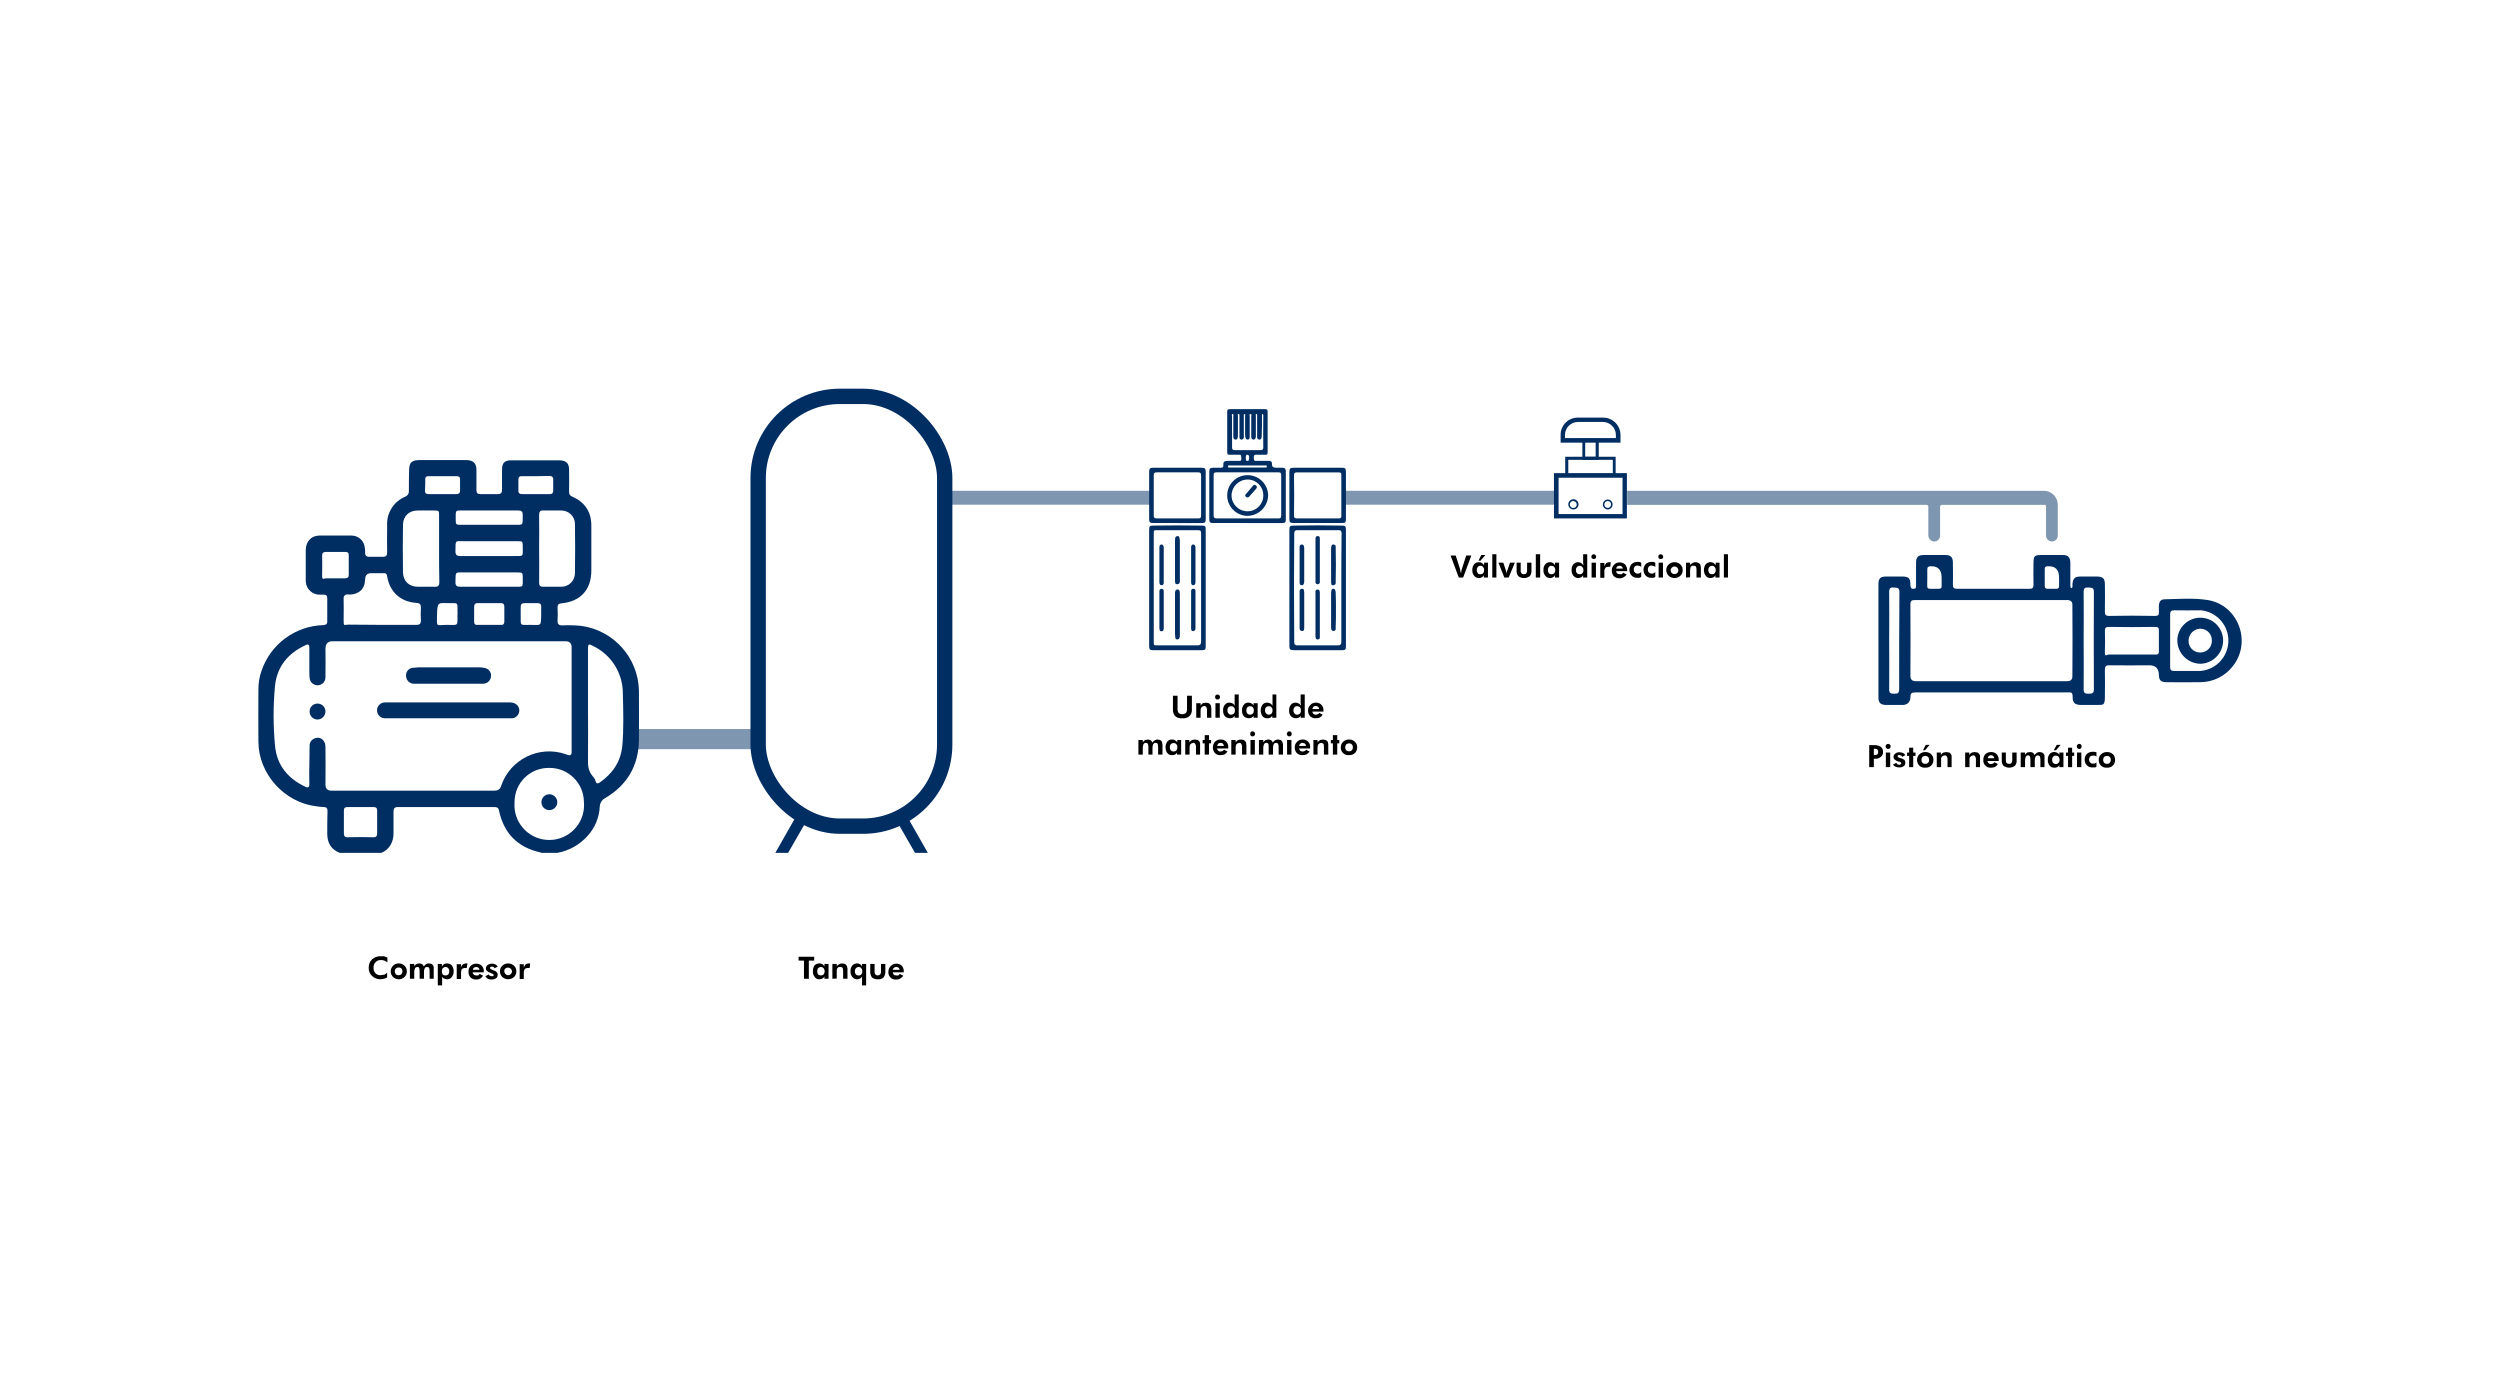 <?xml version="1.0" encoding="UTF-8"?>
<svg id="Capa_1" data-name="Capa 1" xmlns="http://www.w3.org/2000/svg" viewBox="0 0 977 540">
  <defs>
    <style>
      .cls-1, .cls-2 {
        fill: #002e63;
      }

      .cls-2 {
        isolation: isolate;
        opacity: .5;
      }

      .cls-3 {
        fill: none;
        stroke: #002e63;
        stroke-miterlimit: 10;
        stroke-width: 6px;
      }
    </style>
  </defs>
  <rect class="cls-2" x="248.39" y="284.9" width="48.7" height="7.89"/>
  <rect class="cls-2" x="369.19" y="191.8" width="81.1" height="5.43"/>
  <rect class="cls-2" x="525.39" y="191.8" width="82.8" height="5.43"/>
  <path class="cls-2" d="m804.19,197.1c-.11-2.96-2.54-5.3-5.5-5.3h-162.8v5.5h117c.39,0,.7.31.7.7h0v11.2c0,1.22.89,2.25,2.1,2.4,1.27.11,2.38-.83,2.49-2.09,0-.07,0-.14,0-.21v-11.3c.05-.4.39-.7.8-.7h40.1c.28,0,.5.22.5.5v11.4c-.02,1.18.83,2.2,2,2.4,1.26.17,2.41-.72,2.58-1.98.01-.11.02-.21.02-.32v-12.2Z"/>
  <path class="cls-1" d="m487.49,204.4h-13.2c-1.4,0-1.7-.2-1.7-1.6v-18.4c0-1.3.3-1.6,1.5-1.6h3.1c.7,0,.9-.3.9-1s-.2-1.7,1.7-1.7h4.5c.9.1.9-.5.8-1.1s.2-1.3-.8-1.3h-3.7c-.7.1-1-.2-1-.9v-16c0-.7.3-.9,1-.9h13.9c.7,0,.9.3.9,1v15.9c0,.7-.2,1-.9.9h-3.6c-1,0-.9.7-.9,1.3s0,1.2.9,1.1h5c.8,0,1.2.3,1.2,1.1s0,1.5,1.5,1.6h2.7c.8,0,1.2.4,1.2,1.3v19c0,1.1-.3,1.3-1.6,1.3h-13.4Zm0-1.8h12.1c.8,0,1.1-.2,1.1-1.1v-15.9c0-.8-.3-1-1-1h-24.4c-.8,0-1,.3-1,1.1v15.7c0,.9.3,1.2,1.2,1.2h12Zm-6-33.8v6c0,.8.2,1.1,1.1,1.1h10c.9,0,1.1-.3,1.1-1.1-.1-4,0-8.1,0-12.1v-.5c-.1-.2-.1-.4-.3-.4s-.2.2-.2.4c-.05.23-.05.47,0,.7,0,2.4,0,4.7-.1,7.1.02.37-.02.74-.1,1.1-.05.4-.39.7-.8.7-.46,0-.85-.34-.9-.8v-8.4c0-.3.1-.8-.3-.8s-.2.5-.2.8v8.1c-.1.6-.3,1.1-.9,1.1s-.9-.5-.9-1.1v-7.9c0-.3.3-1-.3-1s-.3.7-.3,1v7.9c0,.6-.2,1.1-.8,1.1s-.9-.5-.9-1.1c-.08-.29-.12-.6-.1-.9v-7.3c0-.3.2-.7-.2-.7s-.3.4-.3.7v7.2c.05.43.05.87,0,1.3-.05.49-.49.85-.99.8,0,0,0,0-.01,0-.44-.05-.75-.45-.7-.89,0,0,0,0,0-.01v-8.4c0-.3.1-.8-.4-.7s-.2.4-.2.7v7.6c.01.27-.02.54-.1.8,0,.5-.2.9-.8.9s-.8-.4-.9-.9v-8.3c0-.3.2-.8-.3-.8s-.2.5-.2.8v6.2Zm6.1,13.1h-6.8c-.3,0-.9-.2-.9.4s.6.4.9.4h13.4c.4,0,.9.2.9-.4s-.5-.4-.8-.4h-6.7Zm.6-3c-.2-.3.2-.9-.5-1.1s-.6-.1-.7.2c-.2.62-.2,1.28,0,1.9.1.3.5.2.7.2s.4-.2.4-.5c0-.24.03-.47.1-.7Z"/>
  <path class="cls-1" d="m471.19,229.8v22.6c0,1.5-.2,1.7-1.7,1.7h-18.7c-1.5,0-1.7-.3-1.7-1.8v-45.2c0-1.5.3-1.7,1.7-1.7,6.3-.1,12.5-.1,18.7,0,1.5,0,1.7.2,1.7,1.6v22.8Zm-1.8,0v-21.4c0-.9-.2-1.2-1.2-1.2h-16.1c-1.1,0-1.2,0-1.2,1.2v42.6c0,1.2.1,1.2,1.2,1.2h16q1.3,0,1.3-1.3v-21.1Z"/>
  <path class="cls-1" d="m525.99,229.8v22.6c0,1.5-.2,1.7-1.7,1.7h-18.5c-1.7,0-1.9-.3-1.9-1.9v-45c0-1.6.2-1.8,1.9-1.8,6.07-.13,12.17-.13,18.3,0,1.7,0,1.9.1,1.9,1.9v22.5Zm-1.8,0c0-7.1,0-14.3.1-21.4,0-.9-.3-1.2-1.2-1.2h-16.2q-1.1,0-1.1,1.2c-.13,14.2-.13,28.4,0,42.6q0,1.2,1.1,1.2h16.1q1.2,0,1.2-1.3v-21.1Z"/>
  <path class="cls-1" d="m460.09,204.4h-9.4c-1.3,0-1.6-.3-1.6-1.6v-18.4c0-1.3.3-1.6,1.6-1.6h18.7c1.5,0,1.8.2,1.8,1.7v18.4c0,1.3-.3,1.5-1.6,1.5h-9.5Zm0-1.8h8.1c.9,0,1.2-.2,1.2-1.1v-15.8c0-.8-.3-1.1-1.1-1.1h-16.3c-.8,0-1.1.3-1.1,1.1v15.8c0,.8.3,1.1,1.1,1.1h8.1Z"/>
  <path class="cls-1" d="m514.89,204.4h-9.4c-1.3,0-1.6-.3-1.6-1.5v-18.5c0-1.3.3-1.6,1.7-1.6h18.7c1.4,0,1.7.2,1.7,1.7v18.2c0,1.5-.2,1.7-1.7,1.7h-9.4Zm.1-19.8h-8.1c-.9,0-1.2.3-1.2,1.1.1,5.3.1,10.5,0,15.8,0,.8.3,1.1,1.2,1.1h16.2c.9,0,1.2-.3,1.1-1.1v-15.8c.1-.8-.2-1.1-1.1-1.1h-8.1Z"/>
  <path class="cls-1" d="m479.59,193.6c0-4.36,3.54-7.9,7.9-7.9,4.42-.06,8.04,3.48,8.1,7.9,0,.03,0,.07,0,.1-.16,4.33-3.66,7.8-8,7.9-4.42,0-8-3.58-8-8Zm14.1,0c.06-3.37-2.63-6.15-6-6.2-.1,0-.2,0-.3,0-3.36.11-6.05,2.84-6.1,6.2,0,3.42,2.78,6.2,6.2,6.2.03,0,.07,0,.1,0,3.37,0,6.1-2.73,6.1-6.1,0-.03,0-.07,0-.1Z"/>
  <path class="cls-1" d="m459.19,240.1v-8c-.02-.34.01-.67.1-1,.1-.4.3-.7.7-.7.43-.12.87.13.99.55,0,.02,0,.03.01.05,0,.3.1.7.1,1.1v16.1c.02.3-.02.61-.1.9-.05.46-.44.8-.9.8-.6,0-.8-.4-.8-.9-.08-.86-.12-1.73-.1-2.6v-6.3Z"/>
  <path class="cls-1" d="m459.19,218.9v-7.8c0-.4.1-.7.1-1,.16-.36.51-.59.9-.6.4,0,.7.2.7.6.12.39.18.79.2,1.2v15.3c0,.7.1,1.6-.9,1.7s-1-.5-1-1.7v-7.7Z"/>
  <path class="cls-1" d="m454.79,238.5v6.9c0,.6,0,1.2-.8,1.3s-.9-.7-.9-1.4v-14.2c0-.6.3-1,.9-1s.8.5.8,1v7.4Z"/>
  <path class="cls-1" d="m465.49,238.4v-7.1c0-.6,0-1.2.9-1.2s.8.7.8,1.3v14c0,.5,0,1-.7,1.2s-1-.2-1-1v-7.2Z"/>
  <path class="cls-1" d="m453.09,220.6v-6.5c0-.7.1-1.3.8-1.3s.9.6.9,1.3v13.3c0,.6,0,1.3-.8,1.3s-.9-.7-.9-1.3v-6.8Z"/>
  <path class="cls-1" d="m465.49,220.7v-6.7c0-.6.1-1.2.8-1.2s.9.5.9,1.1v13.6c0,.6-.2,1.2-.9,1.2s-.8-.6-.8-1.2v-6.8Z"/>
  <path class="cls-1" d="m515.79,240.2v9.1c-.09.36-.43.61-.8.6-.4,0-.8-.2-.8-.6-.09-.33-.12-.66-.1-1v-16.3c0-.7-.2-1.6.8-1.6s.9,1,.9,1.7v8.1Z"/>
  <path class="cls-1" d="m515.79,219v8.6c-.1.4-.3.7-.7.7-.44.07-.86-.18-1-.6v-17c0-.6.1-1.2.9-1.2s.8.6.8,1.2v8.3Z"/>
  <path class="cls-1" d="m522.09,238.4c0,2.2,0,4.4-.1,6.6v1c-.16.47-.68.72-1.15.55-.26-.09-.46-.29-.55-.55-.08-.33-.12-.66-.1-1v-13.2c0-1.2.3-1.8,1-1.7.7.1.8,1,.8,1.7.1,2.2.1,4.4.1,6.6Z"/>
  <path class="cls-1" d="m520.19,220.7v-6.3c-.02-.3.02-.61.1-.9.1-.5.4-.8.9-.7.41,0,.75.3.8.7v1c.1,4.1.1,8.3,0,12.5,0,.7.2,1.5-.8,1.7s-1-.5-1-1.7v-6.3Z"/>
  <path class="cls-1" d="m507.89,238.4v-7.5c.05-.46.44-.8.9-.8.38-.06.74.2.8.58.01.07.01.15,0,.22.08.26.11.53.1.8v13.6c0,.7-.1,1.4-.9,1.3s-.9-.6-.9-1.2v-7Z"/>
  <path class="cls-1" d="m509.69,220.8v6.3c.02.27-.02.54-.1.8-.1.5-.3.8-.9.8s-.7-.4-.8-.9v-14.2c.1-.5.3-.8.8-.8s.8.2.9.7c.08.33.12.66.1,1v6.3Z"/>
  <path class="cls-1" d="m487.69,194.4c-.35.03-.69-.12-.9-.4-.22-.24-.21-.62.03-.85.02-.02.04-.04.07-.05l2.8-3.3c.21-.33.64-.42.97-.21.05.03.09.07.13.11.38.23.5.72.27,1.1-.02.04-.05.07-.07.1l-2.9,3.3-.4.2Z"/>
  <path class="cls-1" d="m217.79,333.3h-6.2l-.5-.2c-8.9-2-14.2-7.5-16.1-16.4-.2-1.1-.8-1.3-1.8-1.3h-37.7c-1.3,0-1.7.5-1.7,1.8v8.6c0,2.9-1.4,6.2-4.8,7.5h-16.2c-3.4-1.3-4.9-3.9-4.9-7.5s0-5.9.1-8.9c0-1-.4-1.5-1.4-1.5s-2-.2-3-.3c-12.5-1.5-22.6-12.7-22.6-25.3-.1-6.6,0-13.3,0-20-.07-2.69.37-5.37,1.3-7.9,3.59-10.26,13.13-17.26,24-17.6.9-.1,1.6-.2,1.6-1.4v-9.1c0-1-.4-1.4-1.3-1.4h-1.5c-2.98.11-5.49-2.21-5.6-5.19,0-.14,0-.27,0-.41v-12c.1-3.1,2-5.4,5.2-5.5h12.8c2.29.05,4.28,1.59,4.9,3.8.2.82.3,1.66.3,2.5-.1,1.5.4,2.1,2,2h4.7c1.4.1,1.9-.4,1.9-1.8-.1-3.4,0-6.9,0-10.4-.28-4.9,2.57-9.43,7.1-11.3.9-.35,1.47-1.24,1.4-2.2,0-2.8,0-5.7.1-8.5s1.2-3.5,3.8-3.6h18.7c2.6.1,3.8,1.2,3.8,3.9v7.8c0,1.1.4,1.6,1.6,1.6h6.7c1.3,0,1.7-.5,1.7-1.8v-7.9c0-2.6,1.2-3.5,3.5-3.5h19.1c2.5.1,3.6,1.2,3.6,3.6s.1,5.8,0,8.7c-.08.86.47,1.66,1.3,1.9,4.9,2.2,7.4,5.9,7.4,11.3v17.5c0,7.6-4.2,12.2-11.8,12.9-1,.1-1.4.5-1.4,1.5.1,1.8.1,3.6,0,5.4,0,1.3.6,1.7,1.8,1.7,2.5-.13,5.01-.07,7.5.2,12.66,1.76,22.18,12.42,22.5,25.2,0,6.6.1,13.1,0,19.6-.2,10-4.7,17.5-13.2,22.5-1.24.64-2.04,1.9-2.1,3.3-.21,4.28-1.9,8.35-4.8,11.5-3.08,3.46-7.24,5.78-11.8,6.6Zm-42.5-82.7h-45.3q-2.8,0-2.8,2.9c0,2.9.1,7.3,0,11,.11,1.71-1.19,3.19-2.9,3.3-1.71.11-3.19-1.19-3.3-2.9-.08-.86-.12-1.73-.1-2.6v-9.2c0-1.1-.4-1.5-1.4-1-6.8,3.1-11.2,8.3-12,15.8-.75,7.85-.75,15.75,0,23.6.7,7.6,5.1,12.8,11.9,16,1.2.5,1.5,0,1.5-1s-.1-4.6,0-6.9,0-5.5.1-8.2c-.02-1.16.64-2.22,1.7-2.7,2.2-1.2,4.5.4,4.5,3.1.1,4.9,0,9.9,0,14.8q0,2.4,2.4,2.4h63.4c1.6,0,2.4-.4,2.9-2,3.56-10.34,14.83-15.83,25.17-12.27.24.08.49.17.73.27q1.6.6,1.6-1.1v-40.9q0-2.4-2.4-2.4h-45.7Zm54.5,25.6c0,6.8.1,13.6,0,20.4-.1,2.5.1,4.7,1.8,6.7.57.59.99,1.31,1.2,2.1.3.9.8.9,1.6.4,5-3.5,8.2-8.1,8.8-14.3s.4-14.1.2-21.2-4.2-14.3-11.7-17.9c-1.7-.9-1.9-.7-1.9,1.2v22.6Zm-15.2,23.9c-7.34-.11-13.39,5.75-13.5,13.1,0,.13,0,.27,0,.4-.59,7.49,5.01,14.03,12.5,14.62,7.49.59,14.03-5.01,14.62-12.5.06-.77.05-1.55-.02-2.32-.05-7.4-6.1-13.36-13.5-13.3-.03,0-.07,0-.1,0Zm-65.3-55.9h13.4c1.4,0,1.8-.5,1.8-1.8-.1-1.63-.1-3.27,0-4.9,0-1.4-.4-1.8-1.8-1.9-6.2-.4-10.4-4.3-11.4-10.4-.1-.9-.5-1.3-1.4-1.2h-4.8q-2.3,0-2.4,2.3c-.1,2.3-.7,4.2-2.9,5.3-1.2.63-2.56.88-3.9.7-.76-.12-1.48.4-1.6,1.17-.02.14-.02.29,0,.43.1,2.8,0,5.5,0,8.3s.1,1.9,2,1.9l13,.1Zm22.3-29.7v-13c0-1.9,0-2-2-2h-6.3c-3.4,0-5.7,2.1-5.8,5.5-.1,6.3-.1,12.5,0,18.7.1,3.5,2.4,5.6,5.9,5.6h6.4c1.4.1,1.9-.4,1.9-1.8-.1-4.3-.1-8.7-.1-13h0Zm39.1-.1c0,4.4.1,8.9,0,13.3,0,1.2.4,1.6,1.6,1.6h7c2.93.06,5.34-2.27,5.4-5.2,0-.03,0-.07,0-.1.1-6.4.1-12.8,0-19.3-.05-2.93-2.47-5.25-5.4-5.2,0,0,0,0,0,0h-6.9c-1.3-.1-1.7.5-1.7,1.8.1,4.3,0,8.7,0,13.1h0Zm-19.5,2.9h9.3c4.3-.1,3.8.6,3.8-3.8,0-1.9-.1-2-1.9-2h-20.5c-4.3,0-3.8-.7-3.9,4,0,1.3.5,1.8,1.9,1.8h11.3Zm-50.3,98.1h-5.1c-1,0-1.4.4-1.4,1.4v9c0,.9.4,1.4,1.3,1.4,3.5-.1,6.9-.1,10.4,0,.9,0,1.3-.5,1.3-1.4v-9c0-1-.4-1.4-1.4-1.4h-5.1Zm50.3-115.9h-9.7c-3.7,0-3.4-.4-3.4,3.5,0,2,.1,2.1,2.1,2.1h20.3c4.3,0,3.7.4,3.8-3.9,0-1.3-.5-1.7-1.7-1.7h-11.4Zm-.2,29.8h9.8c3.9,0,3.5.4,3.5-3.5,0-2-.1-2.1-2.1-2.1h-20.4c-4.1,0-3.7-.5-3.8,3.9,0,1.3.6,1.7,1.8,1.7h11.2Zm-59.9-3.3h3.7c1,0,1.5-.3,1.5-1.4v-7.6c0-1-.4-1.3-1.4-1.3h-7.6c-.9,0-1.4.4-1.4,1.3,0,2.5.1,5,0,7.5s.5,1.5,1.6,1.5h3.6Zm60,18.2h4.7c.9.1,1.3-.4,1.3-1.3v-5.8c0-1-.4-1.4-1.4-1.4h-9.1c-.9,0-1.3.5-1.3,1.4v5.8c0,1,.4,1.4,1.4,1.3h4.4Zm-18.3-51.1h5.5c.9,0,1.5-.3,1.5-1.3v-4.5c0-.9-.5-1.2-1.3-1.2h-11.1c-.87,0-1.27.4-1.2,1.2,0,1.4,0,2.8-.1,4.2s.5,1.6,1.6,1.6h5.1Zm36.6-7h-5.3c-1-.1-1.5.3-1.5,1.3v4.2c-.1,1,.4,1.5,1.4,1.5h10.9c1,0,1.3-.5,1.3-1.4v-4.1c.1-1.1-.4-1.6-1.5-1.6l-5.3.1Zm-30.6,54c.05-.3.05-.6,0-.9,0-3.9.4-3.5-3.5-3.5s-4.4-.7-4.5,4.5-.4,4,4,4,4,.7,4-4.1h0Zm32.7.4v-3.3c.1-1.1-.4-1.5-1.5-1.5h-5c-1,0-1.5.4-1.5,1.5v3.3c0,4.3-.4,3.7,3.8,3.7s4.1.7,4.2-3.7h0Z"/>
  <path class="cls-1" d="m175.39,274.5h23.9c2.4,0,4,1.7,3.6,3.7-.24,1.3-1.29,2.31-2.6,2.5h-50c-1.71-.08-3.03-1.54-2.95-3.25.08-1.71,1.54-3.03,3.25-2.95h24.8Z"/>
  <path class="cls-1" d="m175.29,267.2h-13.2c-1.7.17-3.22-1.08-3.39-2.78-.01-.14-.02-.28-.01-.42-.07-1.46.96-2.75,2.4-3l2.4-.2h23.6c.71-.03,1.41.03,2.1.2,1.65.16,2.86,1.62,2.7,3.27,0,0,0,.02,0,.03-.1,1.6-1.4,2.85-3,2.9h-13.6Z"/>
  <path class="cls-1" d="m120.99,278.1c-.03-1.71,1.34-3.12,3.05-3.15s3.12,1.34,3.15,3.05h0c0,1.73-1.37,3.15-3.1,3.2-1.71,0-3.1-1.39-3.1-3.1h0Z"/>
  <path class="cls-1" d="m214.69,316.6c-1.71,0-3.1-1.39-3.1-3.1s1.39-3.1,3.1-3.1c1.71,0,3.1,1.39,3.1,3.1s-1.39,3.1-3.1,3.1h0Z"/>
  <path class="cls-1" d="m734.09,250.4v-22c0-2.4.7-3.1,3.2-3.1h5.9c2.8,0,3.4.6,3.4,3.4.1.8.1,1.4,1.2,1.4s1-.7,1-1.4v-8.7c0-2.3.8-3.1,3-3.1h8.5c2.1,0,2.9.9,2.9,3s.1,5.8,0,8.6c0,1.2.4,1.6,1.6,1.6h28.4c1.1,0,1.5-.4,1.5-1.5-.1-2.9,0-5.8,0-8.7s.7-2.9,2.8-3h8.7c2,0,2.8.9,2.9,2.9v8.6c-.01.37.02.74.1,1.1,0,.2.1.4.3.3s.3-.2.4-.3c.05-.3.05-.6,0-.9.2-2.6.8-3.3,3.4-3.3h6.3c2.3.1,3,.8,3,3.1s.1,7.1,0,10.7c0,1.2.4,1.6,1.6,1.6,6-.13,12-.13,18,0,1.2,0,1.6-.4,1.5-1.5v-2.5c.1-1.6.7-2.5,2.3-2.5,5.6-.1,11.2-.6,16.8.3,11.8,1.9,17.3,16.2,9.9,25.7-3.03,4.02-7.77,6.38-12.8,6.4-4.4.1-8.9,0-13.3,0-2.1,0-2.9-.8-2.9-2.9q-.1-3.7-3.7-3.7c-5.3,0-10.5.1-15.8,0-1.2,0-1.6.4-1.6,1.7.1,3.5,0,7,0,10.6s-.7,3.1-3.2,3.2h-6.3c-2.2-.1-3.1-.8-3.1-3s-.6-1.9-2-1.9h-59.5c-1.5,0-1.9.4-1.9,1.8s-.7,3-2.9,3.1h-6.8c-2-.1-2.8-.9-2.8-2.9v-22.2Zm44.3-15.9h-30c-1.3,0-1.8.3-1.8,1.7.1,9.4,0,18.8,0,28.1q.1,1.9,2,1.9h59.3q2,0,2-1.9c.07-9.27.07-18.57,0-27.9q0-1.9-2-1.9h-29.5Zm69.7,15.9v10.3c0,1.1.4,1.5,1.5,1.5h10.4c6.55-.57,11.39-6.35,10.82-12.89-.5-5.71-5.01-10.26-10.72-10.81-3.5,0-7,.1-10.4,0-1.2,0-1.6.4-1.6,1.6v10.3Zm-15.1,5.4h9.2c1.1.1,1.6-.3,1.5-1.4v-7.9c.1-1.2-.4-1.5-1.5-1.5-6,.1-12,.1-18.1,0-1.1,0-1.5.4-1.5,1.5.1,2.6.1,5.3,0,7.9s.5,1.5,1.5,1.4h8.9Zm-94.7-5.4c0,6.3.1,12.7,0,19,0,1.4.5,1.7,1.8,1.7s2.1,0,2.1-1.7c0-12.7,0-25.4.1-38.1,0-1.7-.9-1.6-2.1-1.7s-1.9.1-1.9,1.7c.1,6.3,0,12.7,0,19.1h0Zm76,0c0,6.3.1,12.7,0,19,0,1.6.7,1.7,1.9,1.7s2.1,0,2.1-1.7c-.07-12.73-.07-25.43,0-38.1,0-1.7-.9-1.6-2.1-1.7s-1.9.1-1.9,1.7c.1,6.3,0,12.7,0,19.1h0Zm-55.5-24.6q0-4.7-4.3-4.5c-.9,0-1.3.3-1.3,1.2v3.5c.1,4.9-1,4,4.4,4.1.9,0,1.3-.3,1.2-1.2v-3.1Zm45.9-.1q0-4.6-4.4-4.4h-.1c-.8,0-1.1.3-1.1,1.1v6.6c0,.7.3,1.1,1,1.1h3.6c.7,0,1-.4,1-1.1v-3.3Z"/>
  <path class="cls-1" d="m859.99,241.4c4.92.05,8.86,4.08,8.8,8.99,0,.07,0,.14,0,.21-.16,4.87-4.13,8.75-9,8.8-4.96-.16-8.9-4.23-8.9-9.2.11-4.93,4.17-8.86,9.1-8.8Zm4.4,8.9c.06-2.48-1.91-4.54-4.4-4.6-.07,0-.13,0-.2,0-2.52.11-4.5,2.18-4.5,4.7-.06,2.48,1.91,4.54,4.4,4.6.07,0,.13,0,.2,0,2.49,0,4.5-2.01,4.5-4.5,0-.07,0-.14,0-.2h0Z"/>
  <rect class="cls-3" x="296.29" y="154.9" width="72.9" height="167.96" rx="31.9" ry="31.9"/>
  <polygon class="cls-1" points="307.99 333.3 302.99 333.3 310.89 319.4 315.99 319.4 307.99 333.3"/>
  <polygon class="cls-1" points="357.59 333.3 362.59 333.3 354.69 319.4 349.59 319.4 357.59 333.3"/>
  <path class="cls-1" d="m635.79,202.6h-28.5v-17.7h28.5v17.7Zm-26.7-1.7h25v-14.2h-25v14.2Z"/>
  <path class="cls-1" d="m631.39,186.4h-19.7v-7.9h19.7v7.9Zm-18.5-1.2h17.4v-5.5h-17.4v5.5Z"/>
  <path class="cls-1" d="m624.79,179.7h-6.4v-8.2h6.4v8.2Zm-5.3-1.2h4.1v-5.8h-4.1v5.8Z"/>
  <path class="cls-1" d="m633.29,173h-23.4v-3c-.06-3.7,2.9-6.74,6.6-6.8.07,0,.13,0,.2,0h9.7c3.76-.06,6.84,2.94,6.9,6.7,0,.03,0,.07,0,.1v3Zm-21.7-1.8h19.9v-1.2c0-2.82-2.28-5.1-5.1-5.1h-9.7c-2.82,0-5.1,2.28-5.1,5.1v1.2Z"/>
  <path class="cls-1" d="m614.79,199.1c-1.03-.05-1.85-.87-1.9-1.9-.05-1.1.8-2.04,1.9-2.1,1.1-.05,2.04.8,2.1,1.9s-.8,2.04-1.9,2.1c-.07,0-.13,0-.2,0Zm0-3.3c-.72,0-1.3.58-1.3,1.3,0,.03,0,.07,0,.1,0,.72.58,1.3,1.3,1.3.72.06,1.34-.48,1.4-1.2,0-.03,0-.07,0-.1,0-.77-.63-1.4-1.4-1.4h0Z"/>
  <path class="cls-1" d="m628.29,199.1c-1.03-.05-1.85-.87-1.9-1.9,0-1.07.83-1.95,1.9-2,1.05,0,1.9.85,1.9,1.9,0,.03,0,.07,0,.1,0,1.05-.85,1.9-1.9,1.9h0Zm0-3.3c-.72,0-1.3.58-1.3,1.3,0,.03,0,.07,0,.1,0,.72.59,1.3,1.31,1.29.71,0,1.29-.58,1.29-1.29.06-.72-.48-1.34-1.2-1.4-.03,0-.07,0-.1,0Z"/>
  <path d="m151.39,376.1c-.35-.31-.76-.54-1.2-.7-.38-.16-.79-.23-1.2-.2-.82-.1-1.63.2-2.2.8-.59.57-.88,1.38-.8,2.2-.07.77.19,1.53.7,2.1.53.58,1.31.88,2.1.8l1.4-.2c.43-.17.8-.45,1.1-.8v1.9l-1.2.5-1.3.2c-1.27.06-2.5-.41-3.4-1.3-.88-.82-1.36-1.99-1.3-3.2-.05-1.23.42-2.43,1.3-3.3.94-.82,2.16-1.25,3.4-1.2h1.3l1.3.5v1.9Z"/>
  <path d="m158.99,379.6c.03.83-.3,1.63-.9,2.2-.62.6-1.44.92-2.3.9-1.71,0-3.1-1.39-3.1-3.1s1.39-3.1,3.1-3.1c.86-.02,1.68.3,2.3.9.6.57.93,1.37.9,2.2Zm-1.7,0c0-.4-.15-.79-.4-1.1-.3-.28-.69-.42-1.1-.4-.77-.06-1.44.52-1.5,1.29,0,.07,0,.14,0,.21-.03.41.11.81.4,1.1.27.32.69.47,1.1.4.41.02.8-.12,1.1-.4.25-.31.39-.7.4-1.1Z"/>
  <path d="m161.89,382.5h-1.7v-5.8h1.7v.9c.18-.34.46-.62.8-.8.34-.19.71-.29,1.1-.3.42-.02.84.08,1.2.3.3.21.52.54.6.9.25-.35.55-.65.9-.9.33-.2.71-.31,1.1-.3l1.1.2c.2.2.5.4.6.7.11.18.18.39.2.6v4.5h-1.6v-2.9c.01-.47-.05-.95-.2-1.4-.21-.21-.5-.32-.8-.3-.38-.04-.73.16-.9.5-.24.46-.34.98-.3,1.5v2.6h-1.7v-2.9c.01-.47-.05-.95-.2-1.4-.1-.2-.3-.3-.7-.3-.36,0-.7.19-.9.5-.24.46-.34.98-.3,1.5v2.6Z"/>
  <path d="m171.09,385.1v-8.4h1.6v1c.21-.34.48-.65.8-.9.34-.19.71-.29,1.1-.3.75-.04,1.48.26,2,.8.47.67.71,1.48.7,2.3.01.79-.23,1.56-.7,2.2-.45.59-1.16.92-1.9.9-.39,0-.77-.1-1.1-.3-.4-.1-.6-.4-.9-.8.08.15.12.33.1.5v3h-1.7Zm1.6-5.5c-.02.42.08.84.3,1.2.3.28.69.42,1.1.4.41.03.81-.11,1.1-.4.25-.35.39-.77.4-1.2,0-.43-.13-.86-.4-1.2-.27-.32-.68-.51-1.1-.5-.42.02-.81.2-1.1.5-.22.36-.32.78-.3,1.2h0Z"/>
  <path d="m180.09,378.2c.12-.51.4-.97.8-1.3.32-.23.7-.37,1.1-.4h.7l-.3,1.8h-.8c-.4,0-.79.15-1.1.4-.23.39-.33.85-.3,1.3v2.6h-1.7v-5.8h1.7l-.1,1.4Z"/>
  <path d="m188.99,380h-4.3c.04.36.22.68.5.9.25.22.57.33.9.3h.8c.22-.17.43-.38.6-.6l1.3.7c-.26.46-.64.84-1.1,1.1-.48.29-1.04.42-1.6.4-.81.03-1.6-.26-2.2-.8-.58-.62-.87-1.45-.8-2.3-.05-.81.24-1.61.8-2.2.57-.6,1.37-.93,2.2-.9.81-.01,1.59.27,2.2.8.54.64.83,1.46.8,2.3h0c-.07.08-.11.19-.1.3Zm-1.6-1c-.05-.3-.19-.58-.4-.8-.53-.4-1.27-.4-1.8,0-.25.19-.4.49-.4.8h2.6Z"/>
  <path d="m189.69,381.5l1.3-.7c.07.21.22.38.4.5l.7.2h.6c.2-.1.2-.3.2-.5s-.2-.5-.8-.6l-.4-.2c-.53-.13-1.02-.41-1.4-.8-.28-.21-.43-.55-.4-.9-.03-.56.24-1.09.7-1.4.5-.34,1.1-.51,1.7-.5.45-.02.9.08,1.3.3.39.19.71.51.9.9l-1.3.6c.02-.21-.1-.41-.3-.5l-.6-.2-.6.2c-.2.1-.2.2-.2.4s.3.5,1.1.8.2,0,.2.1c.49.1.94.35,1.3.7.27.26.42.62.4,1,.03.54-.19,1.05-.6,1.4-.54.33-1.17.5-1.8.5-.52.02-1.03-.08-1.5-.3-.36-.28-.66-.62-.9-1Z"/>
  <path d="m201.79,379.6c.03.83-.3,1.63-.9,2.2-1.3,1.19-3.3,1.19-4.6,0-1.22-1.21-1.22-3.17-.02-4.38,0,0,.01-.01.02-.02,1.3-1.19,3.3-1.19,4.6,0,.6.57.93,1.37.9,2.2Zm-1.7,0c-.08-.88-.86-1.53-1.74-1.45-.32.03-.62.15-.86.35-.32.27-.47.69-.4,1.1,0,.83.67,1.5,1.5,1.5s1.5-.67,1.5-1.5Z"/>
  <path d="m204.69,378.2c.13-.48.37-.93.7-1.3.35-.25.77-.39,1.2-.4h.6l-.2,1.8h-.8c-.4-.01-.8.13-1.1.4-.27.38-.41.84-.4,1.3v2.6h-1.6v-5.8h1.6v1.4Z"/>
  <path d="m316.09,375.4v7.1h-1.9v-7.1h-2.1v-1.5h6.1v1.5h-2.1Z"/>
  <path d="m323.79,382.5h-1.6v-.9c-.15.36-.44.65-.8.8-.37.2-.78.31-1.2.3-.72.05-1.41-.3-1.8-.9-.51-.62-.76-1.4-.7-2.2-.04-.81.17-1.61.6-2.3.52-.54,1.25-.84,2-.8.39,0,.77.1,1.1.3.34.23.61.54.8.9v-1h1.6v5.8Zm-1.5-2.9c0-.43-.15-.85-.4-1.2-.27-.32-.68-.51-1.1-.5-.42.02-.81.2-1.1.5-.23.36-.34.78-.3,1.2-.02.42.08.84.3,1.2.63.54,1.57.54,2.2,0,.25-.35.39-.77.4-1.2Z"/>
  <path d="m325.29,382.5v-5.8h1.7v.9c.26-.35.6-.62,1-.8.33-.2.71-.31,1.1-.3l1.1.2c.3.15.55.4.7.7.11.18.18.39.2.6.1.29.13.6.1.9v3.6h-1.7v-2.9c.02-.48-.04-.95-.2-1.4-.25-.22-.57-.33-.9-.3h-.6l-.5.4c-.1.2-.2.3-.2.5-.1.25-.13.53-.1.8v2.8l-1.7.1Z"/>
  <path d="m338.49,385.1h-1.6v-3.5c-.15.36-.44.65-.8.8-.33.2-.71.31-1.1.3-.74.02-1.45-.31-1.9-.9-.51-.62-.76-1.4-.7-2.2-.06-.83.19-1.65.7-2.3.5-.52,1.18-.81,1.9-.8.39,0,.77.1,1.1.3.36.2.64.52.8.9v-1h1.6v8.4Zm-1.5-5.5c.04-.44-.11-.87-.4-1.2-.23-.32-.6-.51-1-.5-.42,0-.83.18-1.1.5-.3.32-.45.76-.4,1.2-.04.44.11.87.4,1.2.25.28.62.43,1,.4.41.07.83-.08,1.1-.4.29-.33.44-.76.4-1.2Z"/>
  <path d="m341.79,376.7v3c-.04.39.07.78.3,1.1.26.27.62.42,1,.4.34-.01.66-.15.9-.4.23-.32.34-.71.3-1.1v-3h1.7v3c.03.82-.22,1.63-.7,2.3-.6.53-1.4.78-2.2.7-.83.07-1.65-.18-2.3-.7-.5-.66-.75-1.47-.7-2.3v-3h1.7Z"/>
  <path d="m353.19,380h-4.3c.05.33.19.64.4.9.29.2.64.31,1,.3h.8c.2-.2.4-.3.5-.6l1.4.7c-.27.49-.69.88-1.2,1.1-.44.3-.97.44-1.5.4-1.54.18-2.92-.93-3.1-2.46-.02-.21-.02-.42,0-.64,0-1.71,1.39-3.1,3.1-3.1h0c.78-.03,1.54.26,2.1.8.58.62.87,1.45.8,2.3h0v.3Zm-1.6-1c-.05-.3-.19-.58-.4-.8-.26-.19-.58-.29-.9-.3-.33-.03-.65.08-.9.3-.28.18-.46.47-.5.8h2.7Z"/>
  <path d="m465.79,271.9v5.4c.07.97-.3,1.92-1,2.6-.75.62-1.73.91-2.7.8-1,.12-2.01-.17-2.8-.8-.63-.71-.96-1.65-.9-2.6v-5.4h1.8v5.1c-.05.56.09,1.13.4,1.6.39.32.89.5,1.4.5.54.02,1.07-.16,1.5-.5.31-.47.45-1.04.4-1.6v-5.1h1.9Z"/>
  <path d="m467.49,280.5v-5.7h1.7v.9c.25-.35.55-.65.9-.9l1.2-.2,1.1.2c.28.18.52.42.7.7.1.2.2.3.2.5s.1.6.1,1v3.5h-1.7v-2.8c.06-.49-.05-.98-.3-1.4-.18-.27-.48-.42-.8-.4l-.6.2c-.21.07-.38.22-.5.4-.12.14-.19.32-.2.5-.1.1-.1.4-.1.8v2.7h-1.7Z"/>
  <path d="m474.89,272.4c-.05-.25.02-.51.2-.7.19-.18.44-.29.7-.3.55,0,1,.45,1,1s-.45,1-1,1c-.26-.01-.51-.12-.7-.3-.18-.19-.25-.45-.2-.7Zm.1,8.1v-5.7h1.7v5.7h-1.7Z"/>
  <path d="m484.09,280.5h-1.6v-.8c-.18.34-.46.62-.8.8-1.03.41-2.21.18-3-.6-.5-.62-.75-1.41-.7-2.2-.07-.83.18-1.65.7-2.3.45-.58,1.17-.88,1.9-.8.39,0,.77.1,1.1.3.39.19.71.51.9.9.02-.17-.02-.35-.1-.5v-3.9h1.6v9.1Zm-1.5-2.9c.04-.44-.11-.87-.4-1.2-.26-.27-.62-.42-1-.4-.41-.07-.83.08-1.1.4-.29.33-.44.76-.4,1.2-.05.44.1.88.4,1.2.23.32.6.51,1,.5.4.01.8-.13,1.1-.4.31-.36.45-.83.4-1.3Z"/>
  <path d="m491.49,280.5h-1.6v-.8c-.18.34-.46.62-.8.8-1.03.41-2.21.18-3-.6-.5-.62-.75-1.41-.7-2.2-.07-.83.18-1.65.7-2.3.45-.58,1.17-.88,1.9-.8.39,0,.77.1,1.1.3.34.18.62.46.8.8v-.9h1.6v5.7Zm-1.5-2.9c.04-.44-.11-.87-.4-1.2-.29-.29-.69-.43-1.1-.4-.38-.03-.75.12-1,.4-.29.33-.44.76-.4,1.2-.05.47.09.94.4,1.3.27.25.63.4,1,.4.4.01.8-.13,1.1-.4.31-.36.45-.83.4-1.3Z"/>
  <path d="m498.79,280.5h-1.6v-.8c-.18.34-.46.62-.8.8-.34.17-.72.24-1.1.2-.73.06-1.44-.23-1.9-.8-.46-.64-.7-1.41-.7-2.2-.03-.82.22-1.63.7-2.3.46-.57,1.17-.86,1.9-.8.39,0,.77.1,1.1.3.39.19.71.51.9.9v-4.4h1.5v9.1Zm-1.5-2.9c.04-.44-.11-.87-.4-1.2-.25-.28-.62-.43-1-.4-.41-.03-.81.11-1.1.4-.29.33-.44.76-.4,1.2-.05.44.1.88.4,1.2.27.32.68.51,1.1.5.37,0,.73-.15,1-.4.31-.36.45-.83.4-1.3Z"/>
  <path d="m509.89,280.5h-1.6v-.8c-.18.34-.46.62-.8.8-1.03.41-2.21.18-3-.6-.5-.62-.75-1.41-.7-2.2-.07-.83.18-1.65.7-2.3.46-.57,1.17-.86,1.9-.8.39,0,.77.1,1.1.3.39.19.71.51.9.9v-.5c-.08-.19-.11-.39-.1-.6v-3.3h1.6v9.1Zm-1.5-2.9c.04-.44-.11-.87-.4-1.2-.26-.27-.62-.42-1-.4-.41-.07-.83.08-1.1.4-.29.33-.44.76-.4,1.2-.05.44.1.88.4,1.2.23.32.6.51,1,.5.4.01.8-.13,1.1-.4.31-.36.45-.83.4-1.3Z"/>
  <path d="m517.19,278.1h-4.3c.01.34.15.66.4.9.29.22.64.32,1,.3l.7-.2c.26-.08.48-.26.6-.5l1.3.7c-.26.46-.64.84-1.1,1.1-.51.21-1.05.32-1.6.3-.81.05-1.61-.24-2.2-.8-.54-.6-.83-1.39-.8-2.2-.04-.83.29-1.64.9-2.2.52-.61,1.3-.94,2.1-.9,1.54-.11,2.89,1.04,3,2.58.01.14.01.28,0,.42v.5h0Zm-1.7-1c-.01-.34-.15-.66-.4-.9-.25-.22-.57-.33-.9-.3-.32,0-.64.11-.9.3-.21.26-.35.57-.4.9h2.6Z"/>
  <path d="m446.59,294.9h-1.7v-5.7h1.7v.9c.25-.35.55-.65.9-.9l1.1-.2c.39,0,.77.1,1.1.3.31.23.55.54.7.9.19-.39.51-.71.9-.9.33-.2.71-.31,1.1-.3l1,.2c.28.18.52.42.7.7.04.16.08.33.1.5.09.32.13.66.1,1v3.5h-1.7v-2.8c.02-.48-.04-.95-.2-1.4-.14-.25-.41-.4-.7-.4-.4-.03-.78.16-1,.5-.24.5-.34,1.05-.3,1.6v2.5h-1.6v-2.8c.02-.48-.04-.95-.2-1.4-.17-.23-.42-.37-.7-.4-.4-.03-.78.16-1,.5-.22.5-.33,1.05-.3,1.6v2.5Z"/>
  <path d="m461.59,294.9h-1.6v-.8c-.18.34-.46.62-.8.8-.34.17-.72.24-1.1.2-.73.06-1.44-.23-1.9-.8-.46-.64-.7-1.41-.7-2.2-.03-.82.22-1.63.7-2.3.46-.57,1.17-.86,1.9-.8.39-.02.78.08,1.1.3.37.18.68.46.9.8v-.9h1.5v5.7Zm-1.5-2.9c.04-.44-.11-.87-.4-1.2-.25-.28-.62-.43-1-.4-.41-.03-.81.11-1.1.4-.29.33-.44.76-.4,1.2-.05.47.09.94.4,1.3.31.25.7.39,1.1.4.37,0,.73-.15,1-.4.31-.36.45-.83.4-1.3Z"/>
  <path d="m463.19,294.9v-5.7h1.6v.9c.28-.35.62-.66,1-.9l1.2-.2,1.1.2c.28.18.52.42.7.7.1.2.2.3.2.5v4.5h-1.6v-2.8c.06-.49-.05-.98-.3-1.4-.18-.27-.48-.42-.8-.4l-.6.2c-.21.07-.38.22-.5.4-.12.14-.19.32-.2.5-.1.1-.1.4-.1.8v2.7h-1.7Z"/>
  <path d="m470.79,294.9v-4.4h-.8v-1.3h.8v-1.9h1.7v1.9h.8v1.3h-.8v4.4h-1.7Z"/>
  <path d="m479.99,292.5h-4.4c.08.34.25.65.5.9.25.22.57.33.9.3l.8-.2.6-.5,1.3.7c-.29.44-.66.81-1.1,1.1-.51.21-1.05.31-1.6.3-.82.08-1.63-.21-2.2-.8-1.08-1.27-1.08-3.13,0-4.4.57-.6,1.37-.93,2.2-.9,1.54-.11,2.89,1.04,3,2.58.01.14.01.28,0,.42v.5h0Zm-1.7-1c-.01-.34-.15-.66-.4-.9-.53-.4-1.27-.4-1.8,0-.21.26-.35.57-.4.9h2.6Z"/>
  <path d="m481.19,294.9v-5.7h1.7v.9c.25-.35.55-.65.9-.9l1.2-.2,1.1.2c.28.18.52.42.7.7.1.2.2.3.2.5s.1.6.1,1v3.5h-1.7v-2.8c.06-.49-.05-.98-.3-1.4-.18-.27-.48-.42-.8-.4l-.6.2c-.21.07-.38.22-.5.4-.12.14-.19.32-.2.5-.1.1-.1.4-.1.8v2.7h-1.7Z"/>
  <path d="m488.59,286.8c0-.25.07-.49.2-.7.19-.18.44-.29.7-.3.55,0,1,.45,1,1s-.45,1-1,1c-.26-.01-.51-.12-.7-.3-.13-.21-.2-.45-.2-.7Zm.1,8.1v-5.7h1.7v5.7h-1.7Z"/>
  <path d="m493.69,294.9h-1.7v-5.7h1.7v.9c.25-.35.55-.65.9-.9l1-.2c.42-.02.84.08,1.2.3.3.21.52.54.6.9.25-.35.55-.65.9-.9.37-.19.78-.29,1.2-.3l1,.2c.28.15.49.4.6.7.12.14.19.32.2.5.09.32.13.66.1,1v3.5h-1.7v-2.8c.02-.48-.04-.95-.2-1.4-.19-.25-.49-.4-.8-.4-.36,0-.7.19-.9.5-.24.5-.34,1.05-.3,1.6v2.5h-1.7v-2.8c.04-.47,0-.94-.1-1.4-.17-.23-.42-.37-.7-.4-.4-.03-.78.16-1,.5-.22.5-.33,1.05-.3,1.6v2.5Z"/>
  <path d="m502.89,286.8c0-.55.45-1,1-1,.26.01.51.12.7.3.27.43.27.97,0,1.4-.19.18-.44.29-.7.3-.55,0-1-.45-1-1h0Zm.1,8.1v-5.7h1.7v5.7h-1.7Z"/>
  <path d="m511.99,292.5h-4.3c.05.33.19.64.4.9.29.2.64.31,1,.3l.8-.2c.21-.11.39-.29.5-.5l1.4.7c-.3.46-.71.84-1.2,1.1-.47.22-.98.32-1.5.3-.85.07-1.68-.22-2.3-.8-.54-.6-.83-1.39-.8-2.2-.04-.83.29-1.64.9-2.2.57-.6,1.37-.93,2.2-.9.78-.03,1.54.26,2.1.8.59.57.88,1.38.8,2.2v.5h0Zm-1.6-1c-.05-.33-.19-.64-.4-.9l-.9-.3c-.33-.03-.65.08-.9.3-.28.22-.46.54-.5.9h2.7Z"/>
  <path d="m513.29,294.9v-5.7h1.6v.9c.26-.38.6-.69,1-.9l1.1-.2,1.1.2c.33.15.61.4.8.7.08.15.12.33.1.5.09.32.13.66.1,1v3.5h-1.7v-2.8c0-.7,0-1.2-.2-1.4-.24-.25-.56-.39-.9-.4l-.6.2-.5.4c-.1.1-.1.3-.2.5-.05.26-.09.53-.1.8v2.7h-1.6Z"/>
  <path d="m520.89,294.9v-4.4h-.8v-1.3h.8v-1.9h1.7v1.9h.8v1.3h-.8v4.4h-1.7Z"/>
  <path d="m530.39,292.1c0,.82-.32,1.62-.9,2.2-.62.58-1.45.87-2.3.8-1.59.17-3.02-.99-3.19-2.58-.01-.14-.02-.28-.01-.42-.03-.83.3-1.63.9-2.2.62-.59,1.45-.91,2.3-.9.86-.04,1.7.28,2.3.9.61.56.94,1.37.9,2.2Zm-1.7,0c.11-.76-.42-1.48-1.18-1.59-.11-.02-.21-.02-.32-.01-.4.03-.78.17-1.1.4-.25.35-.39.77-.4,1.2.03.4.17.78.4,1.1.3.28.69.42,1.1.4.41.07.83-.08,1.1-.4.28-.3.42-.69.4-1.1Z"/>
  <path d="m570.09,225.7l-3.2-8.6h2l1.7,5.3c0,.2.1.4.1.7.13.32.23.66.3,1,0-.4.1-.7.1-1,.05-.24.12-.47.2-.7l1.7-5.3h2l-3.2,8.6h-1.7Z"/>
  <path d="m581.49,225.7h-1.6v-.9c-.15.36-.44.65-.8.8-.33.2-.71.31-1.1.3-.74.02-1.45-.31-1.9-.9-.51-.62-.76-1.4-.7-2.2-.06-.83.19-1.65.7-2.3.5-.52,1.18-.81,1.9-.8.39,0,.77.1,1.1.3.37.22.68.53.9.9v-1h1.5v5.8Zm-1.5-2.9c.04-.44-.11-.87-.4-1.2-.23-.32-.6-.51-1-.5-.42,0-.83.18-1.1.5-.53.71-.53,1.69,0,2.4.27.32.69.47,1.1.4.38.03.75-.12,1-.4.29-.33.44-.76.4-1.2h0Zm.5-5.9l-1.9,2.2h-.8l1.1-2.2h1.6Z"/>
  <path d="m583.19,225.7v-9.1h1.6v9.1h-1.6Z"/>
  <path d="m587.89,225.7l-2.3-5.8h1.9l1,3c.05.24.12.47.2.7,0,.2.1.4.1.6s.1-.6.1-.8.1-.4.2-.5l1-3h1.9l-2.4,5.8h-1.7Z"/>
  <path d="m594.29,219.9v3c-.06.39.05.79.3,1.1.24.3.62.45,1,.4.4,0,.8-.1.9-.4.23-.32.34-.71.3-1.1v-3h1.7v3c.1.83-.16,1.66-.7,2.3-1.32.94-3.08.94-4.4,0-.54-.64-.8-1.47-.7-2.3v-3h1.6Z"/>
  <path d="m600.19,225.7v-9.1h1.7v9.1h-1.7Z"/>
  <path d="m609.29,225.7h-1.6v-.9c-.15.36-.44.65-.8.8-.36.22-.78.32-1.2.3-.71,0-1.37-.34-1.8-.9-.51-.62-.76-1.4-.7-2.2-.06-.83.19-1.65.7-2.3.48-.54,1.18-.83,1.9-.8.39,0,.77.1,1.1.3.34.23.61.54.8.9v-1h1.6v5.8Zm-1.5-2.9c.04-.44-.11-.87-.4-1.2-.27-.32-.68-.51-1.1-.5-.4,0-.77.18-1,.5-.53.71-.53,1.69,0,2.4.25.28.62.43,1,.4.41.03.81-.11,1.1-.4.29-.33.44-.76.4-1.2h0Z"/>
  <path d="m620.29,225.7h-1.6v-.9c-.15.36-.44.65-.8.8-.36.22-.78.32-1.2.3-.71,0-1.37-.34-1.8-.9-.51-.62-.76-1.4-.7-2.2-.06-.83.19-1.65.7-2.3.5-.52,1.18-.81,1.9-.8.39,0,.77.1,1.1.3.35.25.65.55.9.9v-.5c-.09-.15-.13-.33-.1-.5v-3.3h1.6v9.1Zm-1.5-2.9c.04-.44-.11-.87-.4-1.2-.25-.3-.61-.48-1-.5-.43-.02-.84.16-1.1.5-.3.32-.45.76-.4,1.2-.04.44.11.87.4,1.2.25.28.62.43,1,.4.41.07.83-.08,1.1-.4.29-.33.44-.76.4-1.2h0Z"/>
  <path d="m621.89,217.6c0-.27.1-.52.3-.7.15-.17.37-.28.6-.3.55,0,1,.45,1,1-.01.26-.12.51-.3.7l-.7.2c-.23-.02-.45-.13-.6-.3-.2-.14-.31-.36-.3-.6Zm.1,8.1v-5.8h1.7v5.8h-1.7Z"/>
  <path d="m626.99,221.4c.13-.48.37-.93.7-1.3.35-.25.77-.39,1.2-.4h.6l-.2,1.8h-.8c-.4-.01-.8.13-1.1.4-.27.38-.41.84-.4,1.3v2.6h-1.6v-5.8h1.6v1.4Z"/>
  <path d="m635.89,223.2h-4.3c.01.34.15.66.4.9.29.22.64.32,1,.3h.8c.24-.12.42-.34.5-.6l1.4.7c-.29.47-.71.85-1.2,1.1-.48.3-1.04.44-1.6.4-.81.01-1.59-.27-2.2-.8-.54-.64-.83-1.46-.8-2.3-.03-.83.3-1.63.9-2.2.53-.6,1.3-.93,2.1-.9.81-.05,1.61.24,2.2.8.54.64.83,1.46.8,2.3h0v.3Zm-1.7-1c0-.31-.15-.61-.4-.8-.25-.22-.57-.33-.9-.3-.32,0-.64.11-.9.3-.21.22-.35.5-.4.8h2.6Z"/>
  <path d="m641.39,225.5l-.7.3h-.9c-.83.03-1.63-.3-2.2-.9-1.08-1.27-1.08-3.13,0-4.4.62-.6,1.44-.92,2.3-.9h.8l.7.3v1.7c-.2-.2-.4-.4-.6-.4l-.8-.2c-.41-.02-.8.12-1.1.4-.29.33-.44.76-.4,1.2-.03.41.11.81.4,1.1.32.32.75.5,1.2.5l.7-.2.6-.4v1.9Z"/>
  <path d="m646.89,225.5l-.7.3h-.9c-.83.03-1.63-.3-2.2-.9-1.08-1.27-1.08-3.13,0-4.4.62-.6,1.44-.92,2.3-.9h.8l.7.3v1.7c-.2-.2-.4-.4-.6-.4l-.8-.2c-.41-.02-.8.12-1.1.4-.29.33-.44.76-.4,1.2-.03.41.11.81.4,1.1.32.32.75.5,1.2.5l.7-.2.6-.4v1.9Z"/>
  <path d="m648.09,217.6c-.05-.25.02-.51.2-.7.19-.18.44-.29.7-.3.55,0,1,.45,1,1-.01.26-.12.51-.3.7l-.7.2c-.26-.01-.51-.12-.7-.3-.2-.1-.2-.4-.2-.6Zm.1,8.1v-5.8h1.7v5.8h-1.7Z"/>
  <path d="m657.59,222.8c.03.83-.3,1.63-.9,2.2-1.3,1.19-3.3,1.19-4.6,0-1.22-1.21-1.22-3.17-.02-4.38,0,0,.01-.01.02-.02,1.3-1.19,3.3-1.19,4.6,0,.6.57.93,1.37.9,2.2Zm-1.7,0c-.05-.83-.75-1.46-1.58-1.42-.83.05-1.46.75-1.42,1.58.02.35.16.68.4.93.56.61,1.51.64,2.12.08.03-.03.05-.05.08-.08.29-.29.43-.69.4-1.1h0Z"/>
  <path d="m658.89,225.7v-5.8h1.6v.9c.26-.35.6-.62,1-.8.33-.2.71-.31,1.1-.3.39-.02.78.08,1.1.3.32.11.6.32.8.6,0,.2.1.4.1.6.1.29.13.6.1.9v3.6h-1.7v-2.9c.01-.47-.05-.95-.2-1.4-.25-.22-.57-.33-.9-.3h-.6l-.5.4c-.1.2-.2.3-.2.5s-.1.5-.1.8v2.8l-1.6.1Z"/>
  <path d="m671.99,225.7h-1.6v-.9c-.15.36-.44.65-.8.8-.33.2-.71.31-1.1.3-.74.02-1.45-.31-1.9-.9-.47-.64-.71-1.41-.7-2.2-.01-.82.23-1.63.7-2.3.5-.52,1.18-.81,1.9-.8.39-.02.78.08,1.1.3.37.22.68.53.9.9v-1h1.5v5.8Zm-1.5-2.9c.04-.44-.11-.87-.4-1.2-.23-.32-.6-.51-1-.5-.42,0-.83.18-1.1.5-.53.71-.53,1.69,0,2.4.29.29.69.43,1.1.4.38.03.75-.12,1-.4.29-.33.44-.76.4-1.2h0Z"/>
  <path d="m673.69,225.7v-9.1h1.6v9.1h-1.6Z"/>
  <path d="m730.49,299.8v-8.6h2.1c.88-.02,1.76.22,2.5.7.55.51.85,1.25.8,2,.04.74-.3,1.46-.9,1.9-.6.53-1.4.78-2.2.7h-.5v3.3h-1.8Zm1.8-4.7h.3c.39.02.78-.08,1.1-.3.24-.28.34-.64.3-1,.03-.33-.08-.65-.3-.9-.32-.22-.71-.32-1.1-.3h-.3v2.5Z"/>
  <path d="m736.89,291.7c0-.55.45-1,1-1,.26.01.51.12.7.3.38.39.38,1.01,0,1.4-.19.18-.44.29-.7.3-.55,0-1-.45-1-1h0Zm.1,8.1v-5.7h1.7v5.7h-1.7Z"/>
  <path d="m739.79,298.8l1.3-.7c.07.23.21.44.4.6l.7.2.6-.2c.2-.1.2-.2.2-.4s-.2-.5-.8-.7h-.4c-.51-.18-.99-.45-1.4-.8-.27-.26-.42-.62-.4-1-.01-.53.25-1.02.7-1.3.48-.39,1.09-.57,1.7-.5.48,0,.96.1,1.4.3.32.21.59.49.8.8l-1.2.7c-.04-.22-.19-.41-.4-.5l-.6-.2h-.6c-.14.08-.22.24-.2.4,0,.3.3.6,1.1.8h.2c.5.17.97.41,1.4.7.2.33.31.71.3,1.1.03.51-.19,1-.6,1.3-.52.38-1.16.56-1.8.5-.52.02-1.03-.08-1.5-.3-.38-.17-.69-.45-.9-.8Z"/>
  <path d="m746.09,299.8v-4.4h-.8v-1.3h.8v-1.9h1.6v1.9h.9v1.3h-.9v4.4h-1.6Z"/>
  <path d="m755.59,297c0,.82-.32,1.62-.9,2.2-.62.58-1.45.87-2.3.8-1.59.17-3.02-.99-3.19-2.58-.01-.14-.02-.28-.01-.42-.03-.83.3-1.63.9-2.2.62-.6,1.44-.92,2.3-.9.84-.03,1.66.26,2.3.8.6.62.92,1.44.9,2.3Zm-1.7,0c.04-.44-.11-.87-.4-1.2-.31-.25-.7-.39-1.1-.4-.4.03-.78.17-1.1.4-.25.35-.39.77-.4,1.2.03.4.17.78.4,1.1.3.28.69.42,1.1.4.41.03.81-.11,1.1-.4.28-.3.42-.69.4-1.1h0Zm.2-5.9l-1.8,2.1h-.8l1.1-2.1h1.5Z"/>
  <path d="m756.89,299.8v-5.7h1.6v.9c.26-.38.6-.69,1-.9l1.1-.2,1.2.2c.28.18.52.42.7.7l.2.5v4.5h-1.6v-2.8c.06-.49-.05-.98-.3-1.4-.16-.28-.48-.44-.8-.4l-.7.2-.5.4c-.1.1-.1.3-.2.5v3.5h-1.7Z"/>
  <path d="m767.99,299.8v-5.7h1.6v.9c.28-.35.62-.66,1-.9l1.1-.2,1.2.2c.28.18.52.42.7.7l.2.5v4.5h-1.6v-2.8c.06-.49-.05-.98-.3-1.4-.16-.28-.48-.44-.8-.4l-.7.2-.4.4c-.2.1-.2.3-.3.5v3.5h-1.7Z"/>
  <path d="m780.99,297.4h-4.3c.04.36.22.68.5.9.25.22.57.33.9.3l.8-.2.6-.5,1.3.7c-.29.44-.66.81-1.1,1.1-.51.21-1.05.31-1.6.3-.82.1-1.64-.2-2.2-.8-.59-.57-.88-1.38-.8-2.2-.06-.84.23-1.67.8-2.3.61-.53,1.39-.81,2.2-.8.81-.05,1.61.24,2.2.8.54.6.83,1.39.8,2.2v.5h-.1Zm-1.6-1.1c-.07-.29-.21-.57-.4-.8-.51-.5-1.34-.49-1.84.02-.2.21-.33.48-.36.78h2.6Z"/>
  <path d="m783.89,294.1v3c-.04.39.07.78.3,1.1.28.24.64.34,1,.3.33.03.65-.08.9-.3.23-.32.34-.71.3-1.1v-3h1.7v3c.09.8-.16,1.6-.7,2.2-1.32.94-3.08.94-4.4,0-.54-.6-.79-1.4-.7-2.2v-3h1.6Z"/>
  <path d="m791.39,299.8h-1.7v-5.7h1.7v.9c.19-.36.46-.67.8-.9l1.1-.2c.42-.02.84.08,1.2.3.3.21.52.54.6.9.25-.35.55-.65.9-.9.33-.2.71-.31,1.1-.3l1,.2c.3.15.55.4.7.7.1.1.1.3.2.5v4.5h-1.6v-2.8c.02-.48-.04-.95-.2-1.4-.19-.25-.49-.4-.8-.4-.36,0-.7.19-.9.5-.24.5-.34,1.05-.3,1.6v2.5h-1.7v-2.8c.02-.48-.04-.95-.2-1.4-.13-.27-.41-.43-.7-.4-.36,0-.7.19-.9.5-.22.5-.33,1.05-.3,1.6v2.5Z"/>
  <path d="m806.39,299.8h-1.6v-.8c-.18.34-.46.62-.8.8-.37.18-.79.25-1.2.2-.7.05-1.37-.25-1.8-.8-.5-.62-.75-1.41-.7-2.2-.07-.83.18-1.65.7-2.3.45-.58,1.17-.88,1.9-.8.39,0,.77.1,1.1.3.34.18.62.46.8.8v-.9h1.6v5.7Zm-1.5-2.9c0-.43-.15-.85-.4-1.2-.29-.29-.69-.43-1.1-.4-.38-.03-.75.12-1,.4-.29.33-.44.76-.4,1.2-.05.42.05.85.3,1.2.29.3.68.48,1.1.5.42,0,.83-.18,1.1-.5.28-.33.43-.76.4-1.2h0Zm.4-5.8l-1.8,2.1h-.9l1.2-2.1h1.5Z"/>
  <path d="m808.19,299.8v-4.4h-.8v-1.3h.8v-1.9h1.6v1.9h.8v1.3h-.8v4.4h-1.6Z"/>
  <path d="m811.59,291.7c0-.55.45-1,1-1,.26.01.51.12.7.3.27.43.27.97,0,1.4-.19.18-.44.29-.7.3-.55,0-1-.45-1-1h0Zm.1,8.1v-5.7h1.7v5.7h-1.7Z"/>
  <path d="m819.29,299.6c-.18.2-.43.31-.7.3h-.8c-.82.08-1.63-.21-2.2-.8-.62-.6-.94-1.44-.9-2.3-.03-.83.3-1.63.9-2.2.61-.53,1.39-.81,2.2-.8h.8l.7.2v1.7l-.6-.4h-.7c-.44-.04-.87.11-1.2.4-.23.32-.37.7-.4,1.1,0,.45.18.88.5,1.2.27.32.69.47,1.1.4h.7l.6-.5v1.7Z"/>
  <path d="m826.59,297c0,.82-.32,1.62-.9,2.2-.62.58-1.45.87-2.3.8-1.59.17-3.02-.99-3.19-2.58-.01-.14-.02-.28-.01-.42-.03-.83.3-1.63.9-2.2.62-.6,1.44-.92,2.3-.9.84-.03,1.66.26,2.3.8.6.62.92,1.44.9,2.3Zm-1.7,0c.11-.76-.42-1.48-1.18-1.59-.11-.02-.21-.02-.32-.01-.4.03-.78.17-1.1.4-.25.35-.39.77-.4,1.2.03.4.17.78.4,1.1.3.28.69.42,1.1.4.41.03.81-.11,1.1-.4.28-.3.42-.69.4-1.1h0Z"/>
</svg>